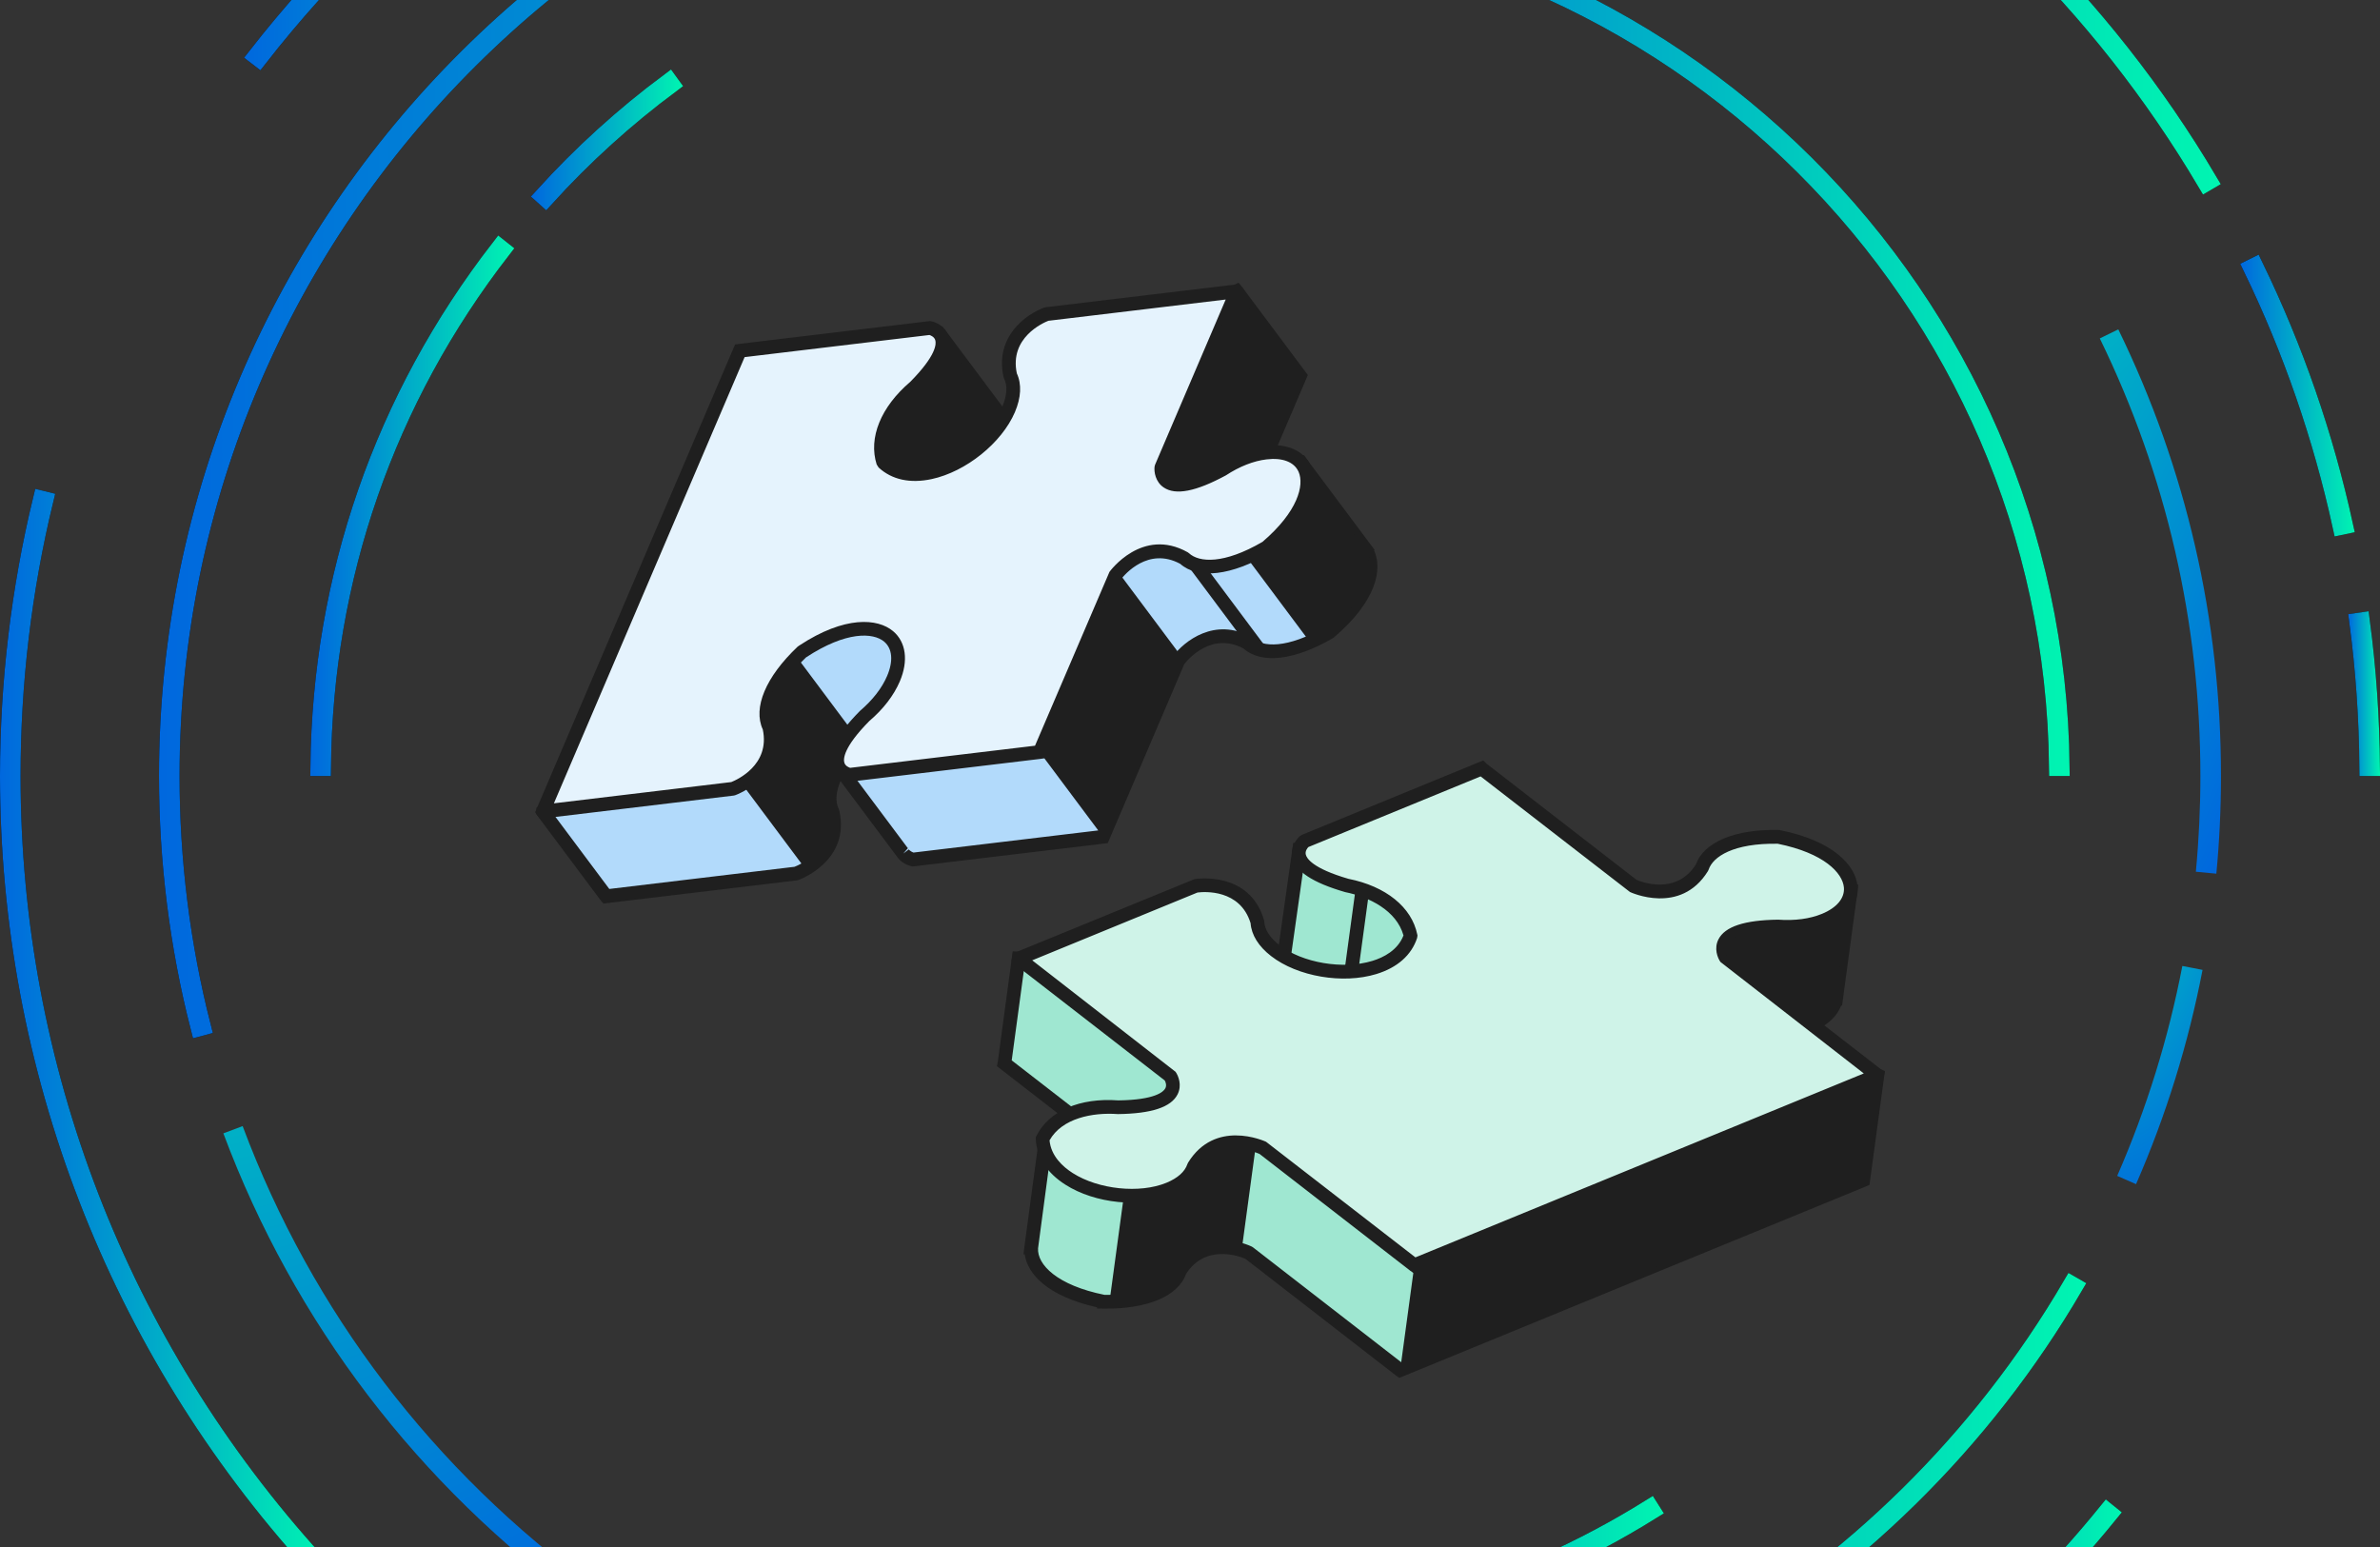 <svg width="400" height="260" viewBox="0 0 400 260" fill="none" xmlns="http://www.w3.org/2000/svg">
<rect x="0" y="0" width="400" height="260" fill="#333333" stroke="none"/>
<g clip-path="url(#clip0_1404_61382)">
<g clip-path="url(#clip1_1404_61382)">
<path d="M298.985 173.359C300.869 173.267 302.673 172.926 304.253 172.281C306.789 171.239 308.221 169.636 308.561 167.869H308.581L308.597 167.753C308.609 167.673 308.621 167.597 308.629 167.517L311.033 149.713C311.033 149.713 311.025 149.68 311.009 149.68L298.781 148.017C298.781 148.017 298.769 148.017 298.765 148.017L280.561 155.627C280.561 155.627 280.561 155.631 280.549 155.627C280.325 155.567 241.529 145.505 240.757 145.04C239.981 144.575 224.597 143.79 224.577 143.79L218.349 142.944C218.349 142.944 218.317 142.952 218.317 142.968L215.417 163.485C215.417 163.485 215.401 163.513 215.385 163.509L205.145 162.235C205.145 162.235 205.125 162.227 205.121 162.215L202.793 154.718C202.793 154.718 202.773 154.694 202.757 154.698L180.333 161.63H180.325L171.217 161.089C171.217 161.089 171.189 161.097 171.189 161.113L168.809 178.693C168.809 178.693 168.809 178.713 168.821 178.721L185.501 191.648L179.833 192.866C179.833 192.866 179.825 192.866 179.821 192.866L175.721 191.696L173.357 209.272C173.341 209.368 173.329 209.46 173.317 209.56L173.297 209.709H173.321C173.093 213.147 176.849 217.054 185.509 218.777H185.517C193.005 218.905 197.289 216.617 198.273 213.628C202.345 207.044 209.845 210.534 209.881 210.55L235.301 230.254C235.301 230.254 235.321 230.262 235.329 230.258L313.117 198.34C313.117 198.34 313.133 198.328 313.133 198.316L315.517 180.728C315.517 180.728 315.513 180.704 315.501 180.696L298.977 173.351L298.985 173.359Z" fill="#9FE7D1"/>
<path d="M235.169 231.576L234.617 231.18L209.293 211.552C208.405 211.172 202.613 208.96 199.325 214.129C197.977 217.892 192.753 220.032 185.501 219.935L184.369 219.915V219.715C176.057 217.852 172.685 214.113 172.221 210.811L172.013 210.799L172.165 209.549C172.193 209.32 172.209 209.188 172.233 209.06L174.765 190.222L179.873 191.681L182.841 191.043L167.549 179.186L167.697 178.445L170.205 159.883L180.245 160.464L202.885 153.452L203.753 153.892L206.021 161.177L214.445 162.223L217.349 141.654L224.741 142.64C240.345 143.438 241.053 143.866 241.357 144.047C242.405 144.451 261.737 149.545 280.481 154.413L298.681 146.8L299.069 146.892L312.321 148.687L312.181 149.873L309.589 169.008H309.437C308.745 170.843 307.097 172.362 304.697 173.347C304.177 173.56 303.629 173.744 303.057 173.904L316.797 180.015L316.665 180.929L314.197 199.146L313.557 199.418L235.173 231.58L235.169 231.576ZM205.465 208.451C207.405 208.451 209.185 208.948 210.373 209.505L210.593 209.641L235.497 228.944L312.093 197.515L314.265 181.414L294.065 172.434L298.925 172.201C300.773 172.113 302.421 171.777 303.813 171.208C305.861 170.366 307.145 169.104 307.425 167.645L307.485 167.337L309.737 150.667L298.897 149.192L280.833 156.842L280.361 156.766C241.065 146.567 240.385 146.162 240.165 146.03C239.401 145.826 231.689 145.309 224.541 144.94L219.301 144.231L216.397 164.788L204.177 163.277L203.993 162.44L202.029 156.132L180.325 162.784L172.189 162.304L170.037 178.212L188.165 192.258L179.809 194.053L179.533 193.989L176.677 193.175L174.465 209.785C174.285 212.534 177.669 216.016 185.633 217.623C193.093 217.715 196.457 215.439 197.173 213.263L197.289 213.019C199.457 209.513 202.625 208.447 205.453 208.447L205.465 208.451Z" fill="#1F1F1F"/>
<path d="M298.905 140.653C291.361 140.504 287.049 142.801 286.061 145.802C281.989 152.386 274.489 148.896 274.453 148.88L249.033 129.176C249.033 129.176 249.013 129.168 249.005 129.172L219.261 141.378C219.261 141.378 214.405 145.345 226.301 148.807C231.577 149.861 236.157 152.799 237.073 157.291C237.073 157.295 237.073 157.307 237.073 157.311C234.577 164.856 220.881 164.844 214.345 159.779C212.401 158.272 211.413 156.581 211.333 154.951C209.161 147.521 201.001 148.88 200.965 148.884L171.253 161.074C171.233 161.082 171.229 161.11 171.245 161.122L196.641 180.805C196.641 180.805 200.265 185.926 187.877 186.087C182.509 185.694 177.313 187.301 175.241 191.388C175.241 191.392 175.237 191.4 175.241 191.408C175.637 199.347 188.841 202.993 196.489 199.855C198.765 198.922 200.165 197.559 200.677 196.005C204.749 189.425 212.249 192.911 212.285 192.927L237.705 212.631C237.713 212.639 237.725 212.639 237.733 212.635L315.489 180.729C315.509 180.721 315.513 180.693 315.497 180.681L290.101 160.997C290.101 160.997 286.477 155.876 298.865 155.716C301.641 155.92 304.373 155.588 306.649 154.654C314.297 151.516 312.201 143.301 298.921 140.649C298.921 140.649 298.917 140.649 298.913 140.649L298.905 140.653Z" fill="#CFF3E8"/>
<path d="M237.557 213.957L237.005 213.56L211.681 193.933C210.813 193.56 205.013 191.336 201.717 196.514C201.041 198.393 199.385 199.916 196.917 200.93C191.717 203.061 184.045 202.284 179.073 199.114C175.957 197.135 174.233 194.49 174.081 191.468L174.065 191.168L174.205 190.875C176.337 186.68 181.481 184.464 187.957 184.941C194.157 184.857 195.549 183.49 195.857 182.905C196.121 182.396 195.893 181.839 195.761 181.595L170.001 161.627L170.189 160.264L200.785 147.742C201.161 147.686 210.025 146.375 212.437 154.622L212.481 154.89C212.545 156.237 213.433 157.611 215.049 158.862C218.889 161.839 225.733 162.989 230.653 161.494C232.525 160.921 234.917 159.715 235.881 157.215C234.709 153.027 230.117 150.743 226.077 149.934C220.549 148.331 217.677 146.411 217.197 144.043C216.857 142.368 217.877 141.013 218.533 140.477L218.825 140.3L249.281 127.806L249.849 128.355L275.049 147.874C275.933 148.251 281.721 150.467 285.017 145.293C286.369 141.514 291.621 139.326 298.929 139.491L299.137 139.515C308.269 141.338 311.869 145.558 312.189 148.9C312.461 151.745 310.553 154.293 307.081 155.72C304.709 156.694 301.833 157.086 298.773 156.866C292.573 156.95 291.181 158.317 290.873 158.902C290.609 159.411 290.837 159.968 290.969 160.212L316.721 180.172L316.549 181.535L315.901 181.803L237.557 213.949V213.957ZM207.713 190.827C210.505 190.827 212.745 191.877 212.785 191.897L237.885 211.324L313.241 180.409L289.149 161.671C288.661 160.977 288.037 159.399 288.813 157.876C289.905 155.724 293.185 154.638 298.841 154.566C301.657 154.766 304.161 154.43 306.209 153.588C308.725 152.554 310.069 150.927 309.897 149.128C309.669 146.74 306.617 143.394 298.785 141.807C291.337 141.679 287.881 143.975 287.161 146.167L287.045 146.411C282.421 153.889 274.025 149.958 273.941 149.914L248.841 130.486L219.893 142.364C219.709 142.56 219.333 143.037 219.457 143.602C219.593 144.247 220.573 145.938 226.621 147.698C232.901 148.948 237.265 152.458 238.197 157.058L238.233 157.239L238.161 157.672C237.209 160.541 234.845 162.628 231.317 163.706C225.681 165.43 218.073 164.131 213.633 160.689C211.521 159.054 210.329 157.139 210.181 155.151C208.417 149.409 202.397 149.865 201.301 149.998L201.181 150.034L173.481 161.398L197.573 180.136C198.061 180.829 198.685 182.408 197.909 183.931C196.817 186.083 193.537 187.169 187.881 187.241C183.593 186.928 178.481 187.942 176.393 191.653C176.637 194.29 178.637 196.105 180.297 197.159C184.625 199.916 191.541 200.633 196.033 198.786C197.921 198.012 199.141 196.922 199.565 195.64L199.681 195.396C201.925 191.761 205.065 190.823 207.709 190.823L207.713 190.827Z" fill="#1F1F1F"/>
<path d="M188.929 200.633L186.549 218.2C186.549 218.2 186.561 218.232 186.577 218.232L191.597 218.096C191.597 218.096 191.605 218.096 191.609 218.096L197.281 215.78C197.281 215.78 197.289 215.776 197.293 215.768L199.533 212.622C199.533 212.622 199.533 212.618 199.537 212.618L202.557 210.106C202.557 210.106 202.565 210.102 202.569 210.098L206.729 209.376L208.741 209.669L211.129 192.045L208.813 191.729L204.825 192.534L202.557 194.061L199.797 198.044C199.797 198.044 199.793 198.052 199.789 198.052L195.437 200.552C195.437 200.552 195.429 200.552 195.421 200.552L188.949 200.605C188.949 200.605 188.921 200.617 188.921 200.629L188.929 200.633Z" fill="#1F1F1F"/>
<path d="M310.353 152.062L308.413 168.776C308.413 168.776 308.409 168.788 308.405 168.796L304.369 172.37C304.369 172.37 304.345 172.378 304.333 172.37L290.189 161.106L289.829 158.798L293.157 156.482C293.157 156.482 293.165 156.477 293.169 156.477L301.013 155.884L308.461 154.129L310.349 152.066L310.353 152.062Z" fill="#1F1F1F"/>
<path d="M237.669 212.935L235.289 230.495C235.289 230.515 235.309 230.535 235.329 230.527L313.085 198.625C313.085 198.625 313.101 198.613 313.101 198.601L315.481 181.042C315.481 181.022 315.461 181.002 315.441 181.01L237.685 212.911C237.685 212.911 237.669 212.923 237.669 212.935Z" fill="#1F1F1F"/>
<path d="M227.855 149.244L225.895 163.677L228.177 163.988L230.138 149.555L227.855 149.244Z" fill="#1F1F1F"/>
<path d="M207.824 48.967L168.664 70.474C168.664 70.474 168.636 70.474 168.628 70.466L157.86 56.06C157.86 56.06 157.844 56.048 157.832 56.048L148.092 57.31H148.088L126.484 66.807C126.484 66.807 126.472 66.815 126.468 66.823L98.592 128.262L95.56 133.155C95.56 133.155 95.556 133.159 95.552 133.163L91.264 136.377C91.264 136.377 91.248 136.405 91.26 136.417L101.872 150.618C101.872 150.618 101.888 150.63 101.9 150.63L133.812 146.808C133.848 146.796 141.636 144.01 139.928 136.457C139.204 134.99 139.248 133.035 140.216 130.767C140.452 130.21 140.76 129.661 141.088 129.12L151.656 143.249C151.708 143.337 151.772 143.409 151.832 143.486L151.872 143.538C152.5 144.275 153.44 144.451 153.44 144.451L185.356 140.628C185.356 140.628 185.376 140.62 185.38 140.612L198.032 111.015C198.056 110.983 202.92 104.279 209.668 108.05C211.988 110.189 216.864 110.093 223.376 106.302C230.124 100.556 231.528 95.122 229.46 92.269H229.464L229.448 92.241C229.436 92.225 229.424 92.209 229.412 92.193L218.768 77.951C218.768 77.951 218.744 77.935 218.732 77.943L210.656 81.598C210.632 81.61 210.608 81.586 210.616 81.562L218.46 63.209C218.46 63.209 218.46 63.189 218.46 63.181L207.848 48.975C207.848 48.975 207.824 48.959 207.812 48.967H207.824Z" fill="#B2DAFB"/>
<path d="M101.421 151.853L100.993 151.372L90.061 136.742L90.165 135.768L94.692 132.362L97.612 127.649L125.589 65.966L125.969 65.77L148.097 56.148L158.309 54.818L158.741 55.303L168.969 68.984L208.145 47.509L208.765 48.246L219.805 63.025L219.533 63.674L212.829 79.35L219.161 76.485L219.737 77.311L231.033 92.426L230.937 92.51C232.381 95.644 231.385 101.009 224.133 107.184C217.589 111.015 212.013 111.648 209.001 109.004C203.657 106.114 199.645 110.831 199.041 111.608L186.177 141.703L153.409 145.626L153.233 145.594C153.097 145.566 151.865 145.309 150.997 144.291C150.829 144.083 150.749 143.979 150.673 143.859L141.257 131.272C140.473 133.127 140.369 134.746 140.961 135.948L141.053 136.205C142.993 144.764 134.277 147.87 134.185 147.902L133.945 147.958L101.421 151.853ZM92.856 136.625L102.405 149.405L133.537 145.678C134.397 145.341 140.113 142.853 138.833 136.834C137.997 135.023 138.109 132.771 139.161 130.314C139.421 129.709 139.753 129.116 140.105 128.527L140.989 127.052L152.585 142.56L151.809 143.454L152.737 142.765C152.977 143.049 153.317 143.209 153.533 143.286L184.585 139.567L197.109 110.338C199.017 107.729 204.221 103.686 210.237 107.044L210.457 107.204C212.157 108.771 216.293 109.1 222.809 105.309C228.993 100.015 230.153 95.171 228.541 92.951L228.305 92.626L218.397 79.366L210.457 82.961L209.285 81.919L209.557 81.15L217.165 63.353L207.525 50.45L168.369 71.953L167.729 71.188L157.333 57.278L148.401 58.437L127.341 67.697L99.644 128.743L96.368 133.985L92.856 136.63V136.625Z" fill="#1F1F1F"/>
<path d="M148.436 77.711C147.052 73.339 149.632 68.543 153.732 65.052C162.448 56.236 156.28 55.13 156.28 55.13L124.364 58.953C124.364 58.953 124.344 58.961 124.34 58.969L91.26 136.349C91.252 136.369 91.268 136.393 91.288 136.389L123.168 132.57C123.208 132.558 130.996 129.773 129.288 122.219C127.892 119.382 129.36 114.718 134.836 109.52C134.836 109.52 134.836 109.52 134.84 109.516C146.164 102.075 153.408 106.455 150.156 114.065C149.188 116.329 147.472 118.489 145.352 120.292C136.636 129.108 142.804 130.214 142.804 130.214L174.72 126.391C174.72 126.391 174.74 126.383 174.744 126.375L187.396 96.778C187.42 96.745 192.28 90.045 199.032 93.812C201.352 95.956 206.236 95.86 212.756 92.057C212.756 92.057 212.756 92.057 212.76 92.057C223.08 83.269 220.928 75.07 212.72 76.056C210.276 76.349 207.728 77.391 205.4 78.921C194.5 84.816 195.18 78.577 195.18 78.577L207.82 49.007C207.828 48.987 207.812 48.963 207.792 48.967L175.912 52.786C175.872 52.798 168.084 55.583 169.792 63.137C170.516 64.603 170.472 66.559 169.504 68.827C166.252 76.437 154.284 83.117 148.444 77.735C148.44 77.735 148.436 77.723 148.432 77.719L148.436 77.711Z" fill="#E5F3FD"/>
<path d="M90.756 137.615L89.944 136.513L90.208 135.876L123.54 57.9L124.216 57.8L156.312 53.957L156.48 53.989C157.316 54.137 158.864 54.826 159.38 56.457C160.108 58.761 158.528 61.835 154.552 65.862C151.296 68.639 148.348 72.959 149.448 77.07C151.568 78.781 154.196 78.665 156.088 78.264C161.104 77.186 166.532 72.839 168.444 68.363C169.248 66.483 169.356 64.852 168.76 63.638L168.668 63.382C167.132 56.593 172.484 52.763 175.532 51.688L175.776 51.632L208.328 47.733L209.14 48.835L208.876 49.468L196.324 78.829C196.328 79.098 196.4 79.703 196.876 80.016C197.428 80.376 199.312 80.893 204.852 77.9C207.332 76.261 210.036 75.211 212.58 74.906C216.296 74.458 219.212 75.756 220.352 78.377C221.696 81.45 220.596 86.892 213.504 92.935C206.952 96.778 201.368 97.407 198.356 94.762C192.972 91.853 188.992 96.594 188.396 97.363L175.536 127.445L174.86 127.545L142.768 131.388L142.6 131.356C141.764 131.208 140.216 130.519 139.7 128.888C138.972 126.584 140.552 123.506 144.528 119.483C146.668 117.655 148.224 115.648 149.092 113.612C150.164 111.108 149.984 109.004 148.596 107.838C146.748 106.291 142.208 106.055 135.472 110.483C130.148 115.556 129.296 119.627 130.32 121.707L130.408 121.963C132.308 130.358 123.92 133.524 123.56 133.652L123.3 133.712L90.744 137.611L90.756 137.615ZM125.144 60.024L93.092 135.011L122.9 131.44C123.804 131.084 129.472 128.587 128.2 122.6C126.516 118.954 128.692 113.768 134.052 108.687L134.336 108.487C142.008 103.438 147.52 103.919 150.092 106.071C152.28 107.906 152.704 111.068 151.228 114.522C150.216 116.886 148.448 119.186 146.108 121.178C141.728 125.614 141.716 127.565 141.912 128.195C142.084 128.735 142.636 128.968 142.888 129.048L173.952 125.329L186.464 96.117C186.52 96.04 191.952 88.531 199.604 92.811L199.824 92.971C201.528 94.542 205.668 94.866 212.184 91.068C218.164 85.954 219.22 81.518 218.256 79.31C217.532 77.651 215.564 76.882 212.868 77.207C210.672 77.467 208.316 78.397 206.044 79.887C200.98 82.628 197.584 83.278 195.588 81.931C194.172 80.977 193.948 79.294 194.04 78.449L194.124 78.12L206 50.342L176.196 53.913C175.292 54.269 169.624 56.766 170.896 62.752C171.732 64.564 171.62 66.816 170.572 69.272C168.36 74.446 162.344 79.282 156.576 80.52C152.964 81.294 149.892 80.625 147.668 78.577L147.34 78.06C145.924 73.58 148.036 68.391 152.988 64.171C157.368 59.735 157.384 57.783 157.184 57.154C157.012 56.617 156.46 56.381 156.208 56.301L125.144 60.02V60.024Z" fill="#1F1F1F"/>
<path d="M174.748 126.411L185.348 140.597C185.348 140.597 185.388 140.613 185.396 140.593L196.144 115.448L198.568 110.391C198.568 110.391 198.568 110.37 198.568 110.362L187.972 96.181C187.972 96.181 187.932 96.165 187.924 96.185L174.752 126.387C174.752 126.387 174.752 126.407 174.752 126.415L174.748 126.411Z" fill="#1F1F1F"/>
<path d="M209.509 93.656L220.109 107.845C220.109 107.845 220.137 107.861 220.149 107.849L227.673 101.778C227.673 101.778 227.681 101.77 227.681 101.766L230.165 93.812C230.165 93.812 230.165 93.796 230.165 93.788L227.981 90.266L220.521 80.275C220.509 80.255 220.477 80.26 220.473 80.284L218.393 86.27C218.393 86.27 218.393 86.278 218.389 86.278L214.413 90.895C214.413 90.895 214.409 90.899 214.405 90.903L209.525 93.612C209.525 93.612 209.505 93.64 209.517 93.656H209.509Z" fill="#1F1F1F"/>
<path d="M199.14 81.362L207.1 77.919L212.712 76.06C212.72 76.06 212.724 76.052 212.728 76.044L218.476 63.209C218.476 63.209 218.476 63.189 218.476 63.181L207.876 48.995C207.876 48.995 207.836 48.979 207.828 48.999L197.616 72.882L195.404 78.052L195.644 80.368L197.316 81.378L199.136 81.354L199.14 81.362Z" fill="#1F1F1F"/>
<path d="M133.592 109.993L132.716 111.608L129.944 115.764V115.768L128.712 119.378C128.712 119.378 128.712 119.386 128.712 119.394L129.5 123.538L129.872 126.118L127.8 129.905C127.8 129.905 127.796 129.913 127.788 129.917L124.74 131.809L135.356 146.018C135.356 146.018 135.388 146.034 135.4 146.018L139.656 141.346C139.656 141.346 139.664 141.334 139.664 141.326L139.448 133.844V133.836L140.716 129.769L140.692 127.705L143.176 122.852C143.176 122.852 143.176 122.832 143.176 122.82L133.588 109.989L133.592 109.993Z" fill="#1F1F1F"/>
<path d="M159.376 58.088L168.628 70.466C168.628 70.466 168.636 70.491 168.628 70.503L166.028 73.809C166.028 73.809 166.028 73.813 166.02 73.817L158.292 78.822C158.292 78.822 158.284 78.826 158.28 78.826L151.996 79.471C151.996 79.471 151.98 79.471 151.976 79.463L148.496 76.618C148.496 76.618 148.484 76.606 148.484 76.594L148.592 72.17C148.592 72.17 148.592 72.158 148.596 72.154L152.22 66.479L157.2 61.358C157.2 61.358 157.208 61.35 157.208 61.346L158.256 56.758L159.372 58.088H159.376Z" fill="#1F1F1F"/>
<path d="M201.87 94.206L200.022 95.591L210.805 110.025L212.653 108.64L201.87 94.206Z" fill="#1F1F1F"/>
<path d="M200 301.266C186.913 301.266 173.882 299.796 161.247 296.899L161.355 296.448C173.958 299.335 186.953 300.8 200 300.8C260.913 300.8 317.547 268.341 348.181 215.98L348.581 216.21C317.872 268.712 261.08 301.266 200 301.266Z" stroke="black" stroke-width="3"/>
<path d="M200 301.266C186.913 301.266 173.882 299.796 161.247 296.899L161.355 296.448C173.958 299.335 186.953 300.8 200 300.8C260.913 300.8 317.547 268.341 348.181 215.98L348.581 216.21C317.872 268.712 261.08 301.266 200 301.266Z" stroke="url(#paint0_linear_1404_61382)" stroke-width="3"/>
<path d="M359.004 199.019L355.832 197.628C360.772 186.324 364.452 174.454 366.78 162.349L370.176 163.006C367.8 175.36 364.04 187.478 359 199.019H359.004Z" fill="url(#paint1_radial_1404_61382)"/>
<path d="M372.496 146.836L369.052 146.508C369.556 141.206 369.812 135.797 369.812 130.423C369.812 104.64 364.124 79.896 352.908 56.878L356.016 55.355C367.464 78.854 373.272 104.111 373.272 130.423C373.272 135.905 373.012 141.427 372.496 146.836Z" fill="url(#paint2_radial_1404_61382)"/>
<path d="M199.996 -40.42C232.037 -40.42 263.236 -31.605 290.322 -14.917L290.078 -14.527C263.063 -31.166 231.944 -39.954 199.996 -39.954C105.539 -39.954 28.68 36.471 28.68 130.423C28.68 144.686 30.453 158.848 33.952 172.543L33.514 172.66C30.003 158.935 28.224 144.731 28.224 130.423C28.224 36.228 105.276 -40.42 199.996 -40.42Z" stroke="black" stroke-width="3"/>
<path d="M199.996 -40.42C232.037 -40.42 263.236 -31.605 290.322 -14.917L290.078 -14.527C263.063 -31.166 231.944 -39.954 199.996 -39.954C105.539 -39.954 28.68 36.471 28.68 130.423C28.68 144.686 30.453 158.848 33.952 172.543L33.514 172.66C30.003 158.935 28.224 144.731 28.224 130.423C28.224 36.228 105.276 -40.42 199.996 -40.42Z" stroke="url(#paint3_linear_1404_61382)" stroke-width="3"/>
<path d="M97.968 269.734C70.316 249.662 49.416 222.256 37.54 190.479L40.78 189.261C52.42 220.397 72.896 247.253 100 266.925L97.968 269.73V269.734Z" fill="url(#paint4_radial_1404_61382)"/>
<path d="M91.691 33.236L91.345 32.926C97.732 25.891 104.824 19.46 112.455 13.784L112.728 14.16C105.126 19.817 98.058 26.221 91.691 33.236Z" stroke="black" stroke-width="3"/>
<path d="M91.691 33.236L91.345 32.926C97.732 25.891 104.824 19.46 112.455 13.784L112.728 14.16C105.126 19.817 98.058 26.221 91.691 33.236Z" stroke="url(#paint5_linear_1404_61382)" stroke-width="3"/>
<path d="M54.124 128.923H53.664C53.981 97.007 64.442 66.915 83.987 41.693L84.349 41.98C64.875 67.116 54.442 97.122 54.124 128.923Z" stroke="black" stroke-width="3"/>
<path d="M54.124 128.923H53.664C53.981 97.007 64.442 66.915 83.987 41.693L84.349 41.98C64.875 67.116 54.442 97.122 54.124 128.923Z" stroke="url(#paint6_linear_1404_61382)" stroke-width="3"/>
<path d="M201.5 275.502C228.435 275.23 254.585 267.635 277.318 253.479L277.567 253.871C254.766 268.076 228.529 275.697 201.5 275.969V275.502Z" stroke="black" stroke-width="3"/>
<path d="M201.5 275.502C228.435 275.23 254.585 267.635 277.318 253.479L277.567 253.871C254.766 268.076 228.529 275.697 201.5 275.969V275.502Z" stroke="url(#paint7_linear_1404_61382)" stroke-width="3"/>
<path d="M201.504 -15.118C281.013 -14.32 345.529 49.861 346.336 128.923H345.876C345.069 50.097 280.747 -13.854 201.504 -14.652V-15.118Z" stroke="black" stroke-width="3"/>
<path d="M201.504 -15.118C281.013 -14.32 345.529 49.861 346.336 128.923H345.876C345.069 50.097 280.747 -13.854 201.504 -14.652V-15.118Z" stroke="url(#paint8_linear_1404_61382)" stroke-width="3"/>
<path d="M43.5 9.714L43.134 9.432C66 -19.856 96.397 -42.032 131.208 -54.823L131.365 -54.385C96.637 -41.626 66.311 -19.502 43.5 9.714Z" stroke="black" stroke-width="3"/>
<path d="M43.5 9.714L43.134 9.432C66 -19.856 96.397 -42.032 131.208 -54.823L131.365 -54.385C96.637 -41.626 66.311 -19.502 43.5 9.714Z" stroke="url(#paint9_linear_1404_61382)" stroke-width="3"/>
<path d="M53.042 262.45L52.7 262.767C19.672 226.425 1.5 179.489 1.5 130.422C1.5 114.719 3.36 99.1 7.024 83.973L7.47 84.084C3.81 99.176 1.956 114.756 1.956 130.418C1.956 179.366 20.087 226.195 53.042 262.45Z" stroke="black" stroke-width="3"/>
<path d="M53.042 262.45L52.7 262.767C19.672 226.425 1.5 179.489 1.5 130.422C1.5 114.719 3.36 99.1 7.024 83.973L7.47 84.084C3.81 99.176 1.956 114.756 1.956 130.418C1.956 179.366 20.087 226.195 53.042 262.45Z" stroke="url(#paint10_linear_1404_61382)" stroke-width="3"/>
<path d="M292.592 304.575C316.121 292.171 337.346 274.769 354.136 254.11L354.494 254.398C337.667 275.103 316.388 292.556 292.805 304.988L292.592 304.575Z" stroke="black" stroke-width="3"/>
<path d="M292.592 304.575C316.121 292.171 337.346 274.769 354.136 254.11L354.494 254.398C337.667 275.103 316.388 292.556 292.805 304.988L292.592 304.575Z" stroke="url(#paint11_linear_1404_61382)" stroke-width="3"/>
<path d="M396.34 104.494L396.798 104.429C397.864 112.497 398.433 120.723 398.495 128.922H398.035C397.973 120.744 397.403 112.542 396.34 104.494Z" stroke="black" stroke-width="3"/>
<path d="M396.34 104.494L396.798 104.429C397.864 112.497 398.433 120.723 398.495 128.922H398.035C397.973 120.744 397.403 112.542 396.34 104.494Z" stroke="url(#paint12_linear_1404_61382)" stroke-width="3"/>
<path d="M393.52 88.386C390.241 73.404 385.196 58.828 378.503 45.016L378.916 44.811C385.629 58.657 390.686 73.271 393.97 88.292L393.52 88.386Z" stroke="black" stroke-width="3"/>
<path d="M393.52 88.386C390.241 73.404 385.196 58.828 378.503 45.016L378.916 44.811C385.629 58.657 390.686 73.271 393.97 88.292L393.52 88.386Z" stroke="url(#paint13_linear_1404_61382)" stroke-width="3"/>
<path d="M371.18 30.417L370.784 30.648C335.273 -29.34 269.981 -66.534 200 -66.534C183.681 -66.534 167.47 -64.559 151.79 -60.656L151.674 -61.107C167.392 -65.016 183.641 -67 200 -67C270.142 -67 335.593 -29.709 371.18 30.417Z" stroke="black" stroke-width="3"/>
<path d="M371.18 30.417L370.784 30.648C335.273 -29.34 269.981 -66.534 200 -66.534C183.681 -66.534 167.47 -64.559 151.79 -60.656L151.674 -61.107C167.392 -65.016 183.641 -67 200 -67C270.142 -67 335.593 -29.709 371.18 30.417Z" stroke="url(#paint14_linear_1404_61382)" stroke-width="3"/>
</g>
</g>
<defs>
<linearGradient id="paint0_linear_1404_61382" x1="-286.865" y1="183.161" x2="730.921" y2="183.161" gradientUnits="userSpaceOnUse">
<stop stop-color="#F79F47"/>
<stop offset="0.3" stop-color="#0000FF"/>
<stop offset="0.64" stop-color="#00FFAE"/>
<stop offset="0.88" stop-color="#1300FF"/>
<stop offset="1" stop-color="#0000FF"/>
</linearGradient>
<radialGradient id="paint1_radial_1404_61382" cx="0" cy="0" r="1" gradientUnits="userSpaceOnUse" gradientTransform="translate(353.711 118.113) scale(64.558 165.041)">
<stop stop-color="#00FFAE"/>
<stop offset="0.35" stop-color="#009ACD"/>
<stop offset="0.67" stop-color="#0047E8"/>
<stop offset="0.89" stop-color="#0013F8"/>
<stop offset="1" stop-color="#0000FF"/>
</radialGradient>
<radialGradient id="paint2_radial_1404_61382" cx="0" cy="0" r="1" gradientUnits="userSpaceOnUse" gradientTransform="translate(349.897 -55) scale(91.652 411.727)">
<stop stop-color="#00FFAE"/>
<stop offset="0.35" stop-color="#009ACD"/>
<stop offset="0.67" stop-color="#0047E8"/>
<stop offset="0.89" stop-color="#0013F8"/>
<stop offset="1" stop-color="#0000FF"/>
</radialGradient>
<linearGradient id="paint3_linear_1404_61382" x1="-593.433" y1="-116.89" x2="820.816" y2="-116.89" gradientUnits="userSpaceOnUse">
<stop stop-color="#F79F47"/>
<stop offset="0.3" stop-color="#0000FF"/>
<stop offset="0.64" stop-color="#00FFAE"/>
<stop offset="0.88" stop-color="#1300FF"/>
<stop offset="1" stop-color="#0000FF"/>
</linearGradient>
<radialGradient id="paint4_radial_1404_61382" cx="0" cy="0" r="1" gradientUnits="userSpaceOnUse" gradientTransform="translate(28.305 92.184) scale(281.112 362.184)">
<stop stop-color="#00FFAE"/>
<stop offset="0.35" stop-color="#009ACD"/>
<stop offset="0.67" stop-color="#0047E8"/>
<stop offset="0.89" stop-color="#0013F8"/>
<stop offset="1" stop-color="#0000FF"/>
</radialGradient>
<linearGradient id="paint5_linear_1404_61382" x1="29.483" y1="3.481" x2="165.719" y2="3.481" gradientUnits="userSpaceOnUse">
<stop stop-color="#F79F47"/>
<stop offset="0.3" stop-color="#0000FF"/>
<stop offset="0.64" stop-color="#00FFAE"/>
<stop offset="0.88" stop-color="#1300FF"/>
<stop offset="1" stop-color="#0000FF"/>
</linearGradient>
<linearGradient id="paint6_linear_1404_61382" x1="-27.893" y1="8.11" x2="154.656" y2="8.11" gradientUnits="userSpaceOnUse">
<stop stop-color="#F79F47"/>
<stop offset="0.3" stop-color="#0000FF"/>
<stop offset="0.64" stop-color="#00FFAE"/>
<stop offset="0.88" stop-color="#1300FF"/>
<stop offset="1" stop-color="#0000FF"/>
</linearGradient>
<linearGradient id="paint7_linear_1404_61382" x1="14.094" y1="242.384" x2="438.047" y2="242.384" gradientUnits="userSpaceOnUse">
<stop stop-color="#F79F47"/>
<stop offset="0.3" stop-color="#0000FF"/>
<stop offset="0.64" stop-color="#00FFAE"/>
<stop offset="0.88" stop-color="#1300FF"/>
<stop offset="1" stop-color="#0000FF"/>
</linearGradient>
<linearGradient id="paint8_linear_1404_61382" x1="-145.103" y1="-67.566" x2="641.904" y2="-67.566" gradientUnits="userSpaceOnUse">
<stop stop-color="#F79F47"/>
<stop offset="0.3" stop-color="#0000FF"/>
<stop offset="0.64" stop-color="#00FFAE"/>
<stop offset="0.88" stop-color="#1300FF"/>
<stop offset="1" stop-color="#0000FF"/>
</linearGradient>
<linearGradient id="paint9_linear_1404_61382" x1="-174.318" y1="-80.499" x2="316.773" y2="-80.499" gradientUnits="userSpaceOnUse">
<stop stop-color="#F79F47"/>
<stop offset="0.3" stop-color="#0000FF"/>
<stop offset="0.64" stop-color="#00FFAE"/>
<stop offset="0.88" stop-color="#1300FF"/>
<stop offset="1" stop-color="#0000FF"/>
</linearGradient>
<linearGradient id="paint10_linear_1404_61382" x1="-128.752" y1="18.846" x2="164.864" y2="18.846" gradientUnits="userSpaceOnUse">
<stop stop-color="#F79F47"/>
<stop offset="0.3" stop-color="#0000FF"/>
<stop offset="0.64" stop-color="#00FFAE"/>
<stop offset="0.88" stop-color="#1300FF"/>
<stop offset="1" stop-color="#0000FF"/>
</linearGradient>
<linearGradient id="paint11_linear_1404_61382" x1="136.445" y1="232.944" x2="487.937" y2="232.944" gradientUnits="userSpaceOnUse">
<stop stop-color="#F79F47"/>
<stop offset="0.3" stop-color="#0000FF"/>
<stop offset="0.64" stop-color="#00FFAE"/>
<stop offset="0.88" stop-color="#1300FF"/>
<stop offset="1" stop-color="#0000FF"/>
</linearGradient>
<linearGradient id="paint12_linear_1404_61382" x1="382.168" y1="93.14" x2="410.638" y2="93.14" gradientUnits="userSpaceOnUse">
<stop stop-color="#F79F47"/>
<stop offset="0.3" stop-color="#0000FF"/>
<stop offset="0.64" stop-color="#00FFAE"/>
<stop offset="0.88" stop-color="#1300FF"/>
<stop offset="1" stop-color="#0000FF"/>
</linearGradient>
<linearGradient id="paint13_linear_1404_61382" x1="331.559" y1="26.387" x2="434.045" y2="26.387" gradientUnits="userSpaceOnUse">
<stop stop-color="#F79F47"/>
<stop offset="0.3" stop-color="#0000FF"/>
<stop offset="0.64" stop-color="#00FFAE"/>
<stop offset="0.88" stop-color="#1300FF"/>
<stop offset="1" stop-color="#0000FF"/>
</linearGradient>
<linearGradient id="paint14_linear_1404_61382" x1="-371.614" y1="-103.557" x2="817.564" y2="-103.557" gradientUnits="userSpaceOnUse">
<stop stop-color="#F79F47"/>
<stop offset="0.3" stop-color="#0000FF"/>
<stop offset="0.64" stop-color="#00FFAE"/>
<stop offset="0.88" stop-color="#1300FF"/>
<stop offset="1" stop-color="#0000FF"/>
</linearGradient>
<clipPath id="clip0_1404_61382">
<rect width="400" height="260" fill="white"/>
</clipPath>
<clipPath id="clip1_1404_61382">
<rect width="400" height="397.849" fill="white" transform="translate(0 -68.5)"/>
</clipPath>
</defs>
</svg>
